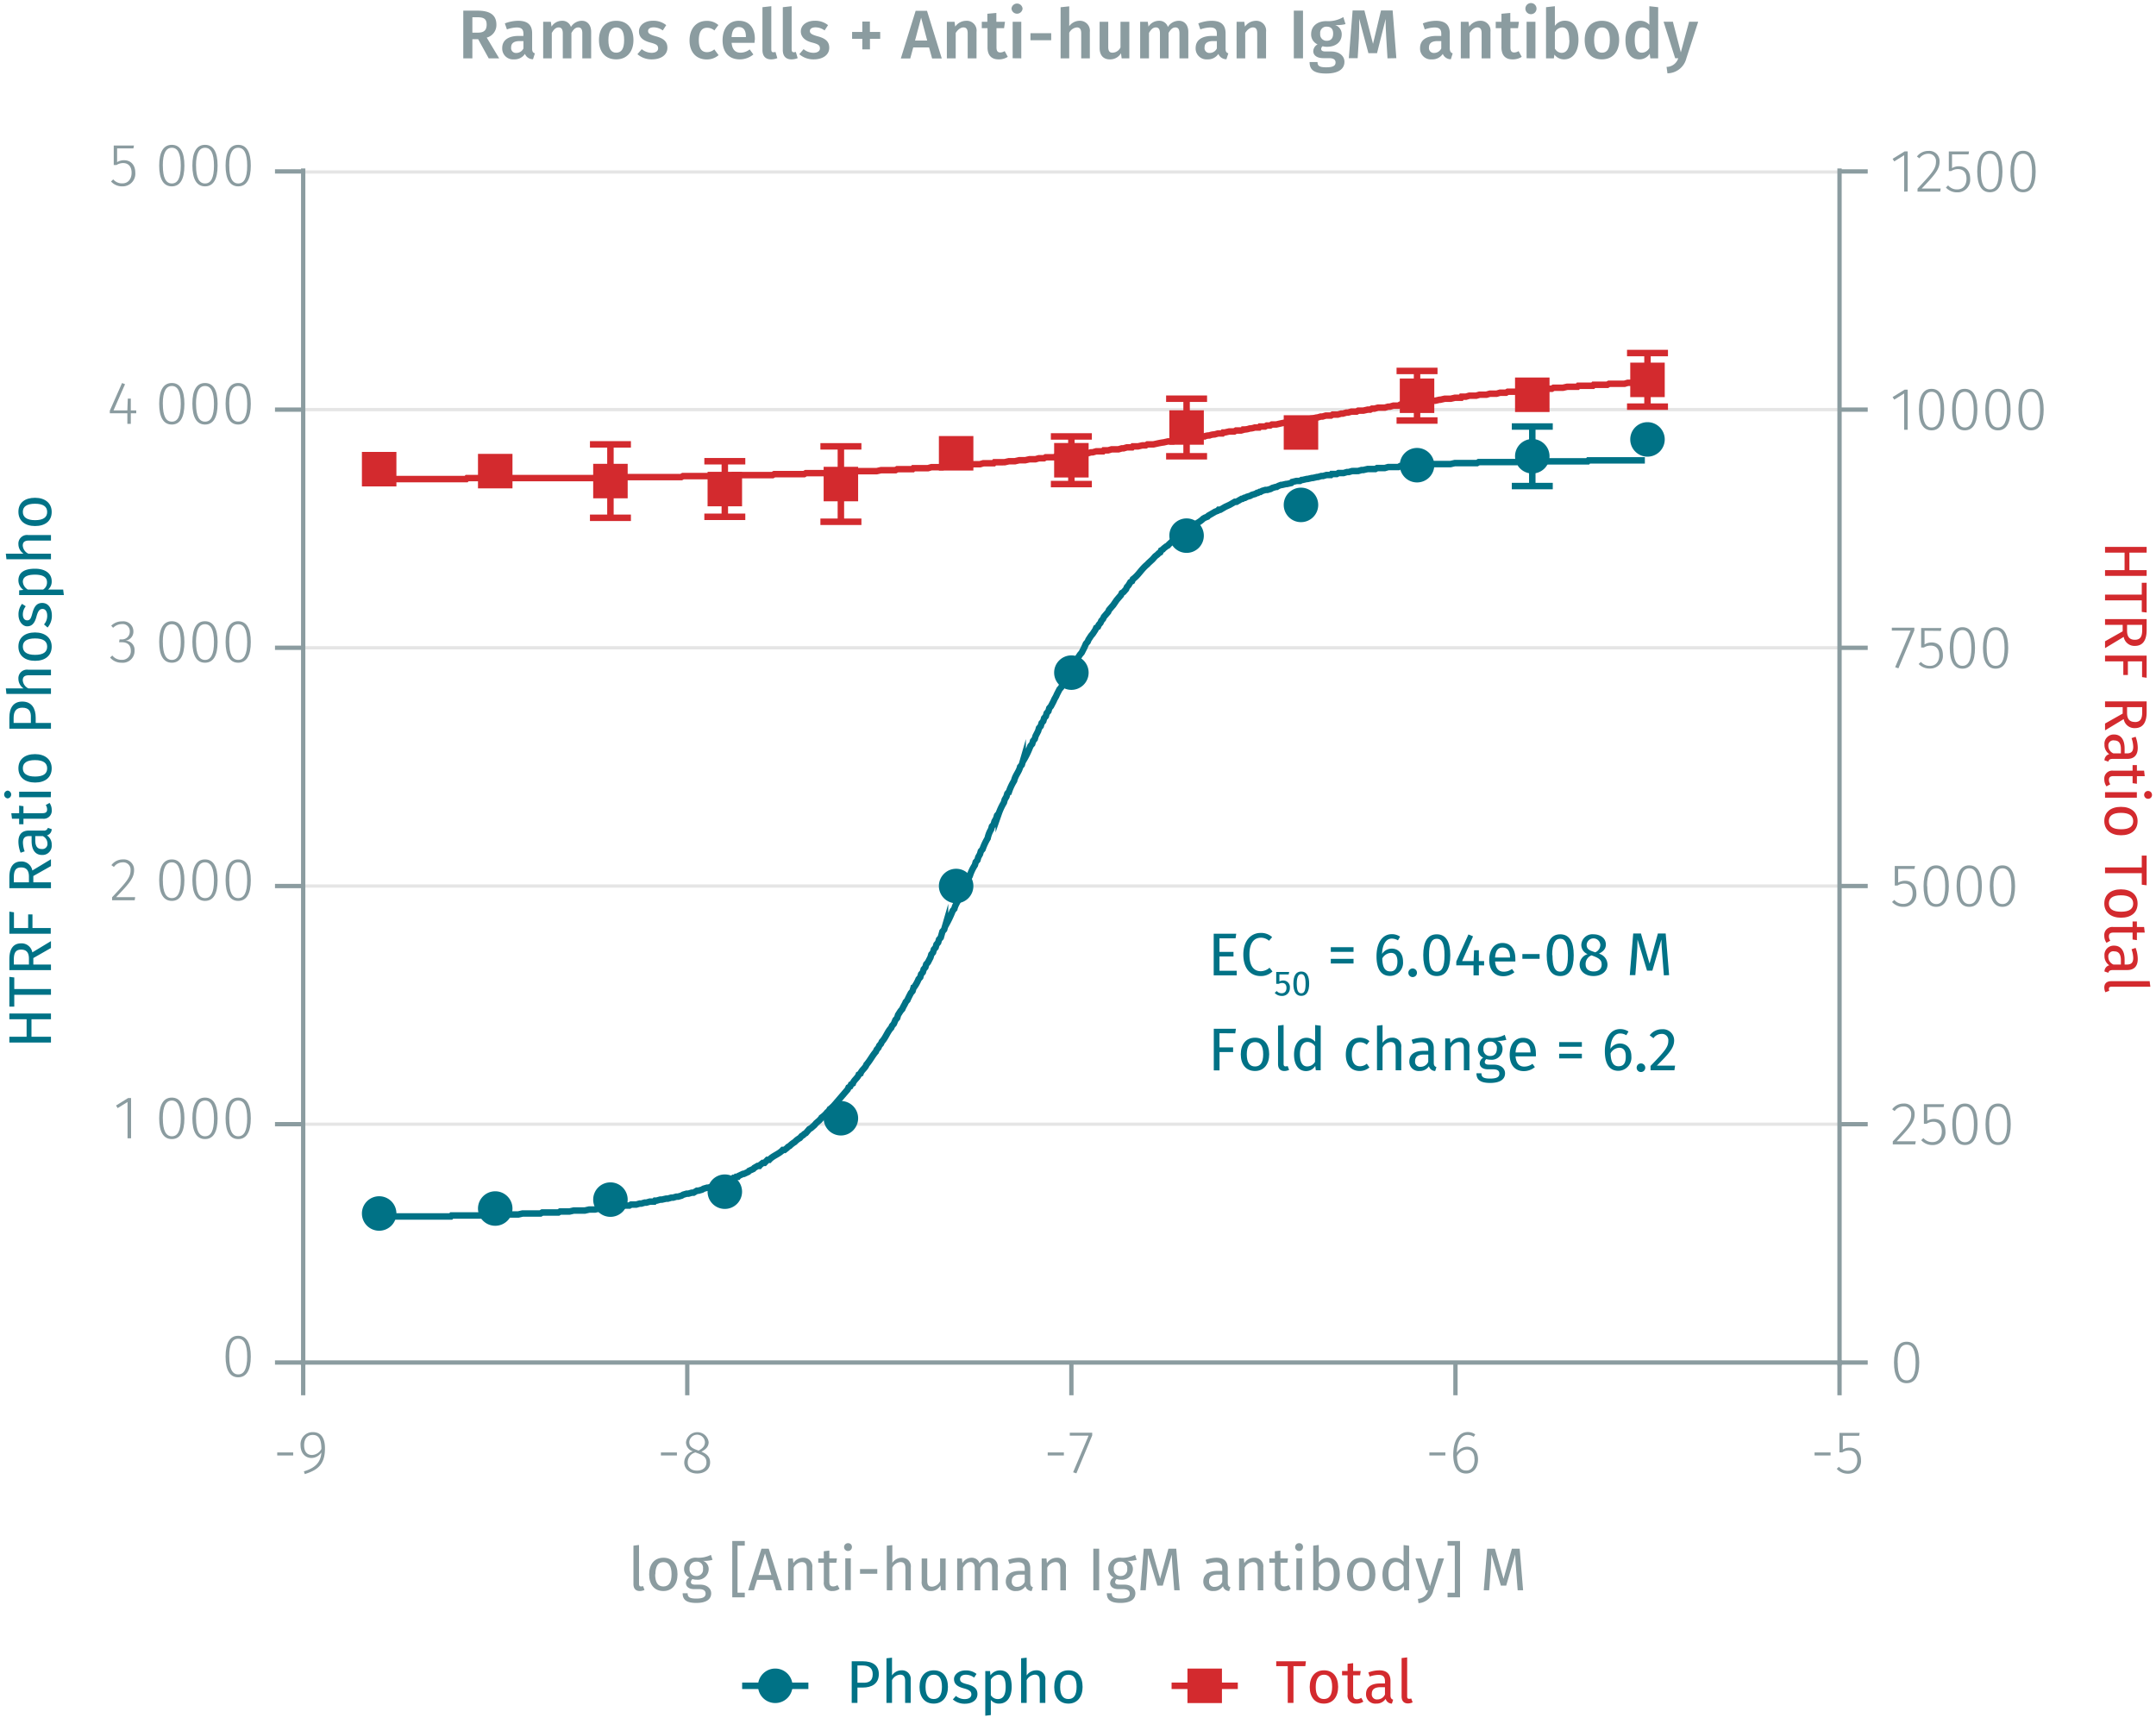 <svg id="Calque_1" data-name="Calque 1" xmlns="http://www.w3.org/2000/svg" xmlns:xlink="http://www.w3.org/1999/xlink" viewBox="0 0 500.05 399.84"><defs><symbol id="_1-deep-blue-circle" data-name="1-deep-blue-circle" viewBox="0 0 8 8"><path d="M8,4A4,4,0,0,1,4,8,4,4,0,1,1,8,4" fill="#007286" fill-rule="evenodd"/></symbol><symbol id="_9-dark-red-square" data-name="9-dark-red-square" viewBox="0 0 8 8"><polyline points="0 0 0 8 8 8 8 0 0 0" fill="#d32a2e" fill-rule="evenodd"/></symbol></defs><title>assay-validation-O-U</title><line x1="70.32" y1="260.73" x2="426.65" y2="260.73" fill="none" stroke="#e5e5e5" stroke-miterlimit="10" stroke-width="0.75"/><line x1="70.32" y1="205.49" x2="426.65" y2="205.49" fill="none" stroke="#e5e5e5" stroke-miterlimit="10" stroke-width="0.75"/><line x1="70.32" y1="150.24" x2="426.65" y2="150.24" fill="none" stroke="#e5e5e5" stroke-miterlimit="10" stroke-width="0.75"/><line x1="70.32" y1="95" x2="426.65" y2="95" fill="none" stroke="#e5e5e5" stroke-miterlimit="10" stroke-width="0.75"/><line x1="70.32" y1="39.89" x2="426.65" y2="39.89" fill="none" stroke="#e5e5e5" stroke-miterlimit="10" stroke-width="0.75"/><path d="M68,336.86v.7H64.3v-.7Z" fill="#8b9ca0"/><path d="M75.37,335.88c0,3.69-1.6,5.05-4.68,6l-.21-.63c2.42-.74,3.92-1.93,4.06-4.41a2.75,2.75,0,0,1-2.3,1.3c-1.44,0-2.53-1.12-2.53-2.94a2.8,2.8,0,0,1,2.83-3.05C74.47,332.13,75.37,333.57,75.37,335.88Zm-.83.17c0-2.2-.57-3.25-2-3.25-1.25,0-2,.86-2,2.4s.73,2.25,1.83,2.25A2.55,2.55,0,0,0,74.54,336.05Z" fill="#8b9ca0"/><path d="M157,336.86v.7h-3.71v-.7Z" fill="#8b9ca0"/><path d="M164.7,339.18c0,1.55-1.26,2.57-3,2.57s-3-1.05-3-2.56a2.73,2.73,0,0,1,2-2.59,2.2,2.2,0,0,1-1.59-2.15,2.65,2.65,0,0,1,5.25,0c0,1-.55,1.64-1.68,2.23C164,337.23,164.7,337.93,164.7,339.18Zm-.85,0c0-1.14-.6-1.6-2.07-2.15l-.48-.18a2.35,2.35,0,0,0-1.79,2.34c0,1.22.86,1.88,2.15,1.88S163.85,340.38,163.85,339.18Zm-2.26-2.91.44.16c1-.55,1.47-1.09,1.47-2a1.82,1.82,0,0,0-3.63,0C159.87,335.38,160.35,335.81,161.59,336.27Z" fill="#8b9ca0"/><path d="M246.75,336.86v.7H243v-.7Z" fill="#8b9ca0"/><path d="M249.65,341.71l-.76-.25,3.59-8.49h-4.36v-.69h5.2v.63Z" fill="#8b9ca0"/><path d="M335.23,336.86v.7h-3.71v-.7Z" fill="#8b9ca0"/><path d="M342.8,338.46c0,2.05-1.17,3.29-2.74,3.29-2.17,0-3-1.9-3-4.35,0-3.25,1.28-5.27,3.36-5.27a2.89,2.89,0,0,1,1.74.55l-.35.56a2.47,2.47,0,0,0-1.4-.44c-1.55,0-2.47,1.71-2.52,4.11a2.85,2.85,0,0,1,2.39-1.38C341.67,335.53,342.8,336.47,342.8,338.46Zm-.82,0c0-1.63-.76-2.28-1.77-2.28a2.67,2.67,0,0,0-2.28,1.54c.05,2.07.64,3.33,2.13,3.33C341.32,341.08,342,340,342,338.49Z" fill="#8b9ca0"/><path d="M424.57,336.86v.7h-3.71v-.7Z" fill="#8b9ca0"/><path d="M427.41,333v3.18a3.07,3.07,0,0,1,1.6-.44c1.6,0,2.62,1.09,2.62,2.9a2.92,2.92,0,0,1-3,3.15,3.44,3.44,0,0,1-2.63-1.12l.51-.49a2.68,2.68,0,0,0,2.12.93c1.32,0,2.14-1,2.14-2.48s-.81-2.23-1.94-2.23a2.82,2.82,0,0,0-1.56.45h-.64v-4.53h4.69l-.13.68Z" fill="#8b9ca0"/><path d="M426.65,316v7.6M337.57,316v7.6M248.49,316v7.6M159.4,316v7.6M70.32,316v7.6m-.6-7.6H427.25" fill="none" stroke="#8b9ca0" stroke-miterlimit="10"/><path d="M58.17,314.62c0,3.15-1,4.81-2.93,4.81s-2.92-1.67-2.92-4.82,1-4.81,2.92-4.81S58.17,311.46,58.17,314.62Zm-5,0c0,2.87.74,4.14,2.08,4.14s2.08-1.26,2.08-4.13-.73-4.14-2.08-4.14S53.16,311.74,53.16,314.61Z" fill="#8b9ca0"/><path d="M29.58,264v-8.42L27.29,257l-.38-.6,2.79-1.73h.7V264Z" fill="#8b9ca0"/><path d="M42.77,259.38c0,3.15-1,4.8-2.92,4.8s-2.93-1.66-2.93-4.82,1-4.8,2.93-4.8S42.77,256.21,42.77,259.38Zm-5,0c0,2.88.74,4.15,2.09,4.15s2.07-1.26,2.07-4.13-.73-4.15-2.07-4.15S37.76,256.49,37.76,259.36Z" fill="#8b9ca0"/><path d="M50.47,259.38c0,3.15-1,4.8-2.92,4.8s-2.93-1.66-2.93-4.82,1-4.8,2.93-4.8S50.47,256.21,50.47,259.38Zm-5,0c0,2.88.74,4.15,2.09,4.15s2.07-1.26,2.07-4.13-.73-4.15-2.07-4.15S45.46,256.49,45.46,259.36Z" fill="#8b9ca0"/><path d="M58.17,259.38c0,3.15-1,4.8-2.92,4.8s-2.93-1.66-2.93-4.82,1-4.8,2.93-4.8S58.17,256.21,58.17,259.38Zm-5,0c0,2.88.74,4.15,2.09,4.15s2.07-1.26,2.07-4.13-.73-4.15-2.07-4.15S53.16,256.49,53.16,259.36Z" fill="#8b9ca0"/><path d="M31.1,201.77c0,1.85-1,3-4.16,6.3h4.41l-.11.72H26v-.69c3.46-3.68,4.28-4.65,4.28-6.29A1.68,1.68,0,0,0,28.49,200a2.5,2.5,0,0,0-2.07,1.07l-.58-.42a3.27,3.27,0,0,1,2.69-1.33A2.38,2.38,0,0,1,31.1,201.77Z" fill="#8b9ca0"/><path d="M42.77,204.14c0,3.15-1,4.8-2.92,4.8s-2.93-1.67-2.93-4.82,1-4.8,2.93-4.8S42.77,201,42.77,204.14Zm-5,0c0,2.87.74,4.15,2.09,4.15s2.07-1.26,2.07-4.13S41.19,200,39.85,200,37.76,201.25,37.76,204.12Z" fill="#8b9ca0"/><path d="M50.47,204.14c0,3.15-1,4.8-2.92,4.8s-2.93-1.67-2.93-4.82,1-4.8,2.93-4.8S50.47,201,50.47,204.14Zm-5,0c0,2.87.74,4.15,2.09,4.15s2.07-1.26,2.07-4.13S48.89,200,47.55,200,45.46,201.25,45.46,204.12Z" fill="#8b9ca0"/><path d="M58.17,204.14c0,3.15-1,4.8-2.92,4.8s-2.93-1.67-2.93-4.82,1-4.8,2.93-4.8S58.17,201,58.17,204.14Zm-5,0c0,2.87.74,4.15,2.09,4.15s2.07-1.26,2.07-4.13S56.59,200,55.25,200,53.16,201.25,53.16,204.12Z" fill="#8b9ca0"/><path d="M30.94,146.4a2.11,2.11,0,0,1-1.85,2.19,2.14,2.14,0,0,1,2.12,2.32,2.73,2.73,0,0,1-3,2.79,3.43,3.43,0,0,1-2.68-1.2l.52-.47a2.67,2.67,0,0,0,2.13,1,2,2,0,0,0,2.16-2.08c0-1.42-.84-2-2.1-2h-.62l.11-.66h.45a1.79,1.79,0,0,0,1.92-1.87,1.63,1.63,0,0,0-1.79-1.68,2.91,2.91,0,0,0-2.08.87l-.43-.5a3.49,3.49,0,0,1,2.55-1A2.32,2.32,0,0,1,30.94,146.4Z" fill="#8b9ca0"/><path d="M42.77,148.9c0,3.15-1,4.8-2.92,4.8s-2.93-1.67-2.93-4.82,1-4.8,2.93-4.8S42.77,145.73,42.77,148.9Zm-5,0c0,2.87.74,4.15,2.09,4.15s2.07-1.26,2.07-4.13-.73-4.15-2.07-4.15S37.76,146,37.76,148.88Z" fill="#8b9ca0"/><path d="M50.47,148.9c0,3.15-1,4.8-2.93,4.8s-2.92-1.67-2.92-4.82,1-4.8,2.92-4.8S50.47,145.73,50.47,148.9Zm-5,0c0,2.87.74,4.15,2.08,4.15s2.08-1.26,2.08-4.13-.73-4.15-2.08-4.15S45.46,146,45.46,148.88Z" fill="#8b9ca0"/><path d="M58.17,148.9c0,3.15-1,4.8-2.93,4.8s-2.92-1.67-2.92-4.82,1-4.8,2.92-4.8S58.17,145.73,58.17,148.9Zm-5,0c0,2.87.74,4.15,2.08,4.15s2.08-1.26,2.08-4.13-.73-4.15-2.08-4.15S53.16,146,53.16,148.88Z" fill="#8b9ca0"/><path d="M30.34,95.85V98.3h-.8V95.85H25.47v-.6l2.84-6.42.69.28-2.67,6.07h3.21l.1-2.73h.7v2.73H31.6v.67Z" fill="#8b9ca0"/><path d="M42.77,93.65c0,3.15-1,4.81-2.92,4.81s-2.93-1.67-2.93-4.82,1-4.81,2.93-4.81S42.77,90.49,42.77,93.65Zm-5,0c0,2.87.74,4.14,2.09,4.14s2.07-1.26,2.07-4.13-.73-4.14-2.07-4.14S37.76,90.77,37.76,93.64Z" fill="#8b9ca0"/><path d="M50.47,93.65c0,3.15-1,4.81-2.92,4.81s-2.93-1.67-2.93-4.82,1-4.81,2.93-4.81S50.47,90.49,50.47,93.65Zm-5,0c0,2.87.74,4.14,2.09,4.14s2.07-1.26,2.07-4.13-.73-4.14-2.07-4.14S45.46,90.77,45.46,93.64Z" fill="#8b9ca0"/><path d="M58.17,93.65c0,3.15-1,4.81-2.92,4.81s-2.93-1.67-2.93-4.82,1-4.81,2.93-4.81S58.17,90.49,58.17,93.65Zm-5,0c0,2.87.74,4.14,2.09,4.14s2.07-1.26,2.07-4.13-.73-4.14-2.07-4.14S53.16,90.77,53.16,93.64Z" fill="#8b9ca0"/><path d="M27.16,34.42V37.6a3.17,3.17,0,0,1,1.6-.44c1.59,0,2.62,1.1,2.62,2.9a2.93,2.93,0,0,1-3,3.16,3.41,3.41,0,0,1-2.63-1.13l.51-.49a2.68,2.68,0,0,0,2.12.93c1.32,0,2.14-1,2.14-2.48s-.81-2.23-1.94-2.23a2.9,2.9,0,0,0-1.56.45h-.64V33.75h4.69l-.13.67Z" fill="#8b9ca0"/><path d="M42.77,38.41c0,3.15-1,4.81-2.92,4.81s-2.93-1.67-2.93-4.82,1-4.81,2.93-4.81S42.77,35.25,42.77,38.41Zm-5,0c0,2.87.74,4.14,2.09,4.14s2.07-1.26,2.07-4.13-.73-4.15-2.07-4.15S37.76,35.53,37.76,38.4Z" fill="#8b9ca0"/><path d="M50.47,38.41c0,3.15-1,4.81-2.92,4.81s-2.93-1.67-2.93-4.82,1-4.81,2.93-4.81S50.47,35.25,50.47,38.41Zm-5,0c0,2.87.74,4.14,2.09,4.14s2.07-1.26,2.07-4.13-.73-4.15-2.07-4.15S45.46,35.53,45.46,38.4Z" fill="#8b9ca0"/><path d="M58.17,38.41c0,3.15-1,4.81-2.92,4.81s-2.93-1.67-2.93-4.82,1-4.81,2.93-4.81S58.17,35.25,58.17,38.41Zm-5,0c0,2.87.74,4.14,2.09,4.14s2.07-1.26,2.07-4.13-.73-4.15-2.07-4.15S53.16,35.53,53.16,38.4Z" fill="#8b9ca0"/><path d="M70.32,39.76H63.78M70.32,95H63.78m6.54,55.24H63.78m6.54,55.25H63.78m6.54,55.24H63.78M70.32,316H63.78m6.54.69V39.07" fill="none" stroke="#8b9ca0" stroke-miterlimit="10"/><path d="M445.14,316c0,3.15-1,4.8-2.93,4.8s-2.93-1.66-2.93-4.81,1-4.81,2.93-4.81S445.14,312.83,445.14,316Zm-5,0c0,2.87.75,4.14,2.09,4.14s2.07-1.26,2.07-4.13-.72-4.15-2.07-4.15S440.12,313.11,440.12,316Z" fill="#8b9ca0"/><path d="M444.07,258.39c0,1.85-1,3-4.16,6.3h4.42l-.12.72H439v-.69c3.46-3.68,4.27-4.65,4.27-6.29a1.68,1.68,0,0,0-1.76-1.81,2.52,2.52,0,0,0-2.08,1.07l-.57-.42a3.26,3.26,0,0,1,2.69-1.33A2.37,2.37,0,0,1,444.07,258.39Z" fill="#8b9ca0"/><path d="M447,256.76v3.18a3.19,3.19,0,0,1,1.6-.43c1.6,0,2.62,1.09,2.62,2.9a2.92,2.92,0,0,1-3,3.15,3.45,3.45,0,0,1-2.63-1.12l.52-.49a2.65,2.65,0,0,0,2.11.93c1.32,0,2.15-1,2.15-2.48s-.82-2.23-1.95-2.23a2.76,2.76,0,0,0-1.55.45h-.65v-4.53h4.69l-.12.67Z" fill="#8b9ca0"/><path d="M458.66,260.76c0,3.15-1,4.8-2.93,4.8s-2.92-1.67-2.92-4.82,1-4.8,2.92-4.8S458.66,257.59,458.66,260.76Zm-5,0c0,2.87.74,4.15,2.08,4.15s2.08-1.26,2.08-4.13-.73-4.15-2.08-4.15S453.65,257.87,453.65,260.74Z" fill="#8b9ca0"/><path d="M466.36,260.76c0,3.15-1,4.8-2.93,4.8s-2.92-1.67-2.92-4.82,1-4.8,2.92-4.8S466.36,257.59,466.36,260.76Zm-5,0c0,2.87.74,4.15,2.08,4.15s2.08-1.26,2.08-4.13-.73-4.15-2.08-4.15S461.35,257.87,461.35,260.74Z" fill="#8b9ca0"/><path d="M440.25,201.52v3.18a3.16,3.16,0,0,1,1.6-.43c1.59,0,2.62,1.09,2.62,2.9a2.92,2.92,0,0,1-3,3.15,3.48,3.48,0,0,1-2.64-1.12l.52-.49a2.67,2.67,0,0,0,2.12.92c1.31,0,2.14-.95,2.14-2.48s-.81-2.22-1.95-2.22a2.78,2.78,0,0,0-1.55.45h-.65v-4.53h4.7l-.13.67Z" fill="#8b9ca0"/><path d="M452,205.52c0,3.15-1,4.8-2.93,4.8s-2.93-1.67-2.93-4.82,1-4.8,2.93-4.8S452,202.35,452,205.52Zm-5,0c0,2.87.74,4.15,2.09,4.15s2.07-1.26,2.07-4.13-.73-4.15-2.07-4.15S446.94,202.63,446.94,205.5Z" fill="#8b9ca0"/><path d="M459.66,205.52c0,3.15-1,4.8-2.93,4.8s-2.93-1.67-2.93-4.82,1-4.8,2.93-4.8S459.66,202.35,459.66,205.52Zm-5,0c0,2.87.74,4.15,2.09,4.15s2.07-1.26,2.07-4.13-.73-4.15-2.07-4.15S454.64,202.63,454.64,205.5Z" fill="#8b9ca0"/><path d="M467.36,205.52c0,3.15-1,4.8-2.93,4.8s-2.93-1.67-2.93-4.82,1-4.8,2.93-4.8S467.36,202.35,467.36,205.52Zm-5,0c0,2.87.74,4.15,2.09,4.15s2.07-1.26,2.07-4.13-.73-4.15-2.07-4.15S462.34,202.63,462.34,205.5Z" fill="#8b9ca0"/><path d="M440.31,155l-.76-.25,3.58-8.49h-4.35v-.69H444v.63Z" fill="#8b9ca0"/><path d="M446.37,146.28v3.18A3.15,3.15,0,0,1,448,149c1.6,0,2.62,1.09,2.62,2.9a2.92,2.92,0,0,1-3,3.15A3.46,3.46,0,0,1,445,154l.52-.49a2.71,2.71,0,0,0,2.12.92c1.31,0,2.14-.95,2.14-2.48s-.81-2.22-2-2.22a2.86,2.86,0,0,0-1.55.44h-.65v-4.52h4.7l-.13.67Z" fill="#8b9ca0"/><path d="M458.07,150.27c0,3.16-1,4.81-2.92,4.81s-2.93-1.67-2.93-4.82,1-4.8,2.93-4.8S458.07,147.11,458.07,150.27Zm-5,0c0,2.87.74,4.15,2.09,4.15s2.07-1.26,2.07-4.14-.73-4.14-2.07-4.14S453.06,147.39,453.06,150.26Z" fill="#8b9ca0"/><path d="M465.77,150.27c0,3.16-1,4.81-2.92,4.81s-2.93-1.67-2.93-4.82,1-4.8,2.93-4.8S465.77,147.11,465.77,150.27Zm-5,0c0,2.87.74,4.15,2.09,4.15s2.07-1.26,2.07-4.14-.73-4.14-2.07-4.14S460.76,147.39,460.76,150.26Z" fill="#8b9ca0"/><path d="M441.64,99.68V91.26l-2.3,1.43-.38-.6,2.79-1.72h.7v9.31Z" fill="#8b9ca0"/><path d="M450.92,95c0,3.15-1,4.81-2.93,4.81s-2.92-1.67-2.92-4.82,1-4.81,2.92-4.81S450.92,91.87,450.92,95Zm-5,0c0,2.87.74,4.14,2.08,4.14s2.08-1.26,2.08-4.13-.73-4.14-2.08-4.14S445.91,92.15,445.91,95Z" fill="#8b9ca0"/><path d="M458.62,95c0,3.15-1,4.81-2.93,4.81s-2.93-1.67-2.93-4.82,1-4.81,2.93-4.81S458.62,91.87,458.62,95Zm-5,0c0,2.87.75,4.14,2.09,4.14s2.07-1.26,2.07-4.13-.72-4.14-2.07-4.14S453.6,92.15,453.6,95Z" fill="#8b9ca0"/><path d="M466.32,95c0,3.15-1,4.81-2.93,4.81s-2.93-1.67-2.93-4.82,1-4.81,2.93-4.81S466.32,91.87,466.32,95Zm-5,0c0,2.87.75,4.14,2.09,4.14s2.07-1.26,2.07-4.13-.72-4.14-2.07-4.14S461.3,92.15,461.3,95Z" fill="#8b9ca0"/><path d="M474,95c0,3.15-1,4.81-2.93,4.81s-2.93-1.67-2.93-4.82,1-4.81,2.93-4.81S474,91.87,474,95Zm-5,0c0,2.87.75,4.14,2.09,4.14s2.07-1.26,2.07-4.13-.72-4.14-2.07-4.14S469,92.15,469,95Z" fill="#8b9ca0"/><path d="M441.64,44.44V36l-2.3,1.43-.38-.6,2.79-1.72h.7v9.31Z" fill="#8b9ca0"/><path d="M449.86,37.42c0,1.85-1,3-4.16,6.31h4.41l-.11.71h-5.26v-.69c3.46-3.68,4.28-4.65,4.28-6.28a1.68,1.68,0,0,0-1.77-1.81,2.51,2.51,0,0,0-2.07,1.06l-.58-.42A3.3,3.3,0,0,1,447.29,35,2.38,2.38,0,0,1,449.86,37.42Z" fill="#8b9ca0"/><path d="M452.74,35.8V39a3.13,3.13,0,0,1,1.59-.44c1.6,0,2.62,1.1,2.62,2.9a2.91,2.91,0,0,1-3,3.15,3.45,3.45,0,0,1-2.63-1.12l.52-.49a2.65,2.65,0,0,0,2.11.93c1.32,0,2.15-.95,2.15-2.48s-.81-2.23-2-2.23a2.87,2.87,0,0,0-1.55.45H452V35.13h4.69l-.12.67Z" fill="#8b9ca0"/><path d="M464.44,39.79c0,3.15-1,4.8-2.92,4.8s-2.93-1.66-2.93-4.81,1-4.81,2.93-4.81S464.44,36.62,464.44,39.79Zm-5,0c0,2.87.74,4.14,2.09,4.14s2.07-1.26,2.07-4.13-.73-4.15-2.07-4.15S459.43,36.9,459.43,39.78Z" fill="#8b9ca0"/><path d="M472.14,39.79c0,3.15-1,4.8-2.92,4.8s-2.93-1.66-2.93-4.81,1-4.81,2.93-4.81S472.14,36.62,472.14,39.79Zm-5,0c0,2.87.74,4.14,2.09,4.14s2.07-1.26,2.07-4.13-.73-4.15-2.07-4.15S467.13,36.9,467.13,39.78Z" fill="#8b9ca0"/><path d="M426.65,39.76h6.54M426.65,95h6.54m-6.54,55.24h6.54m-6.54,55.25h6.54m-6.54,55.24h6.54M426.65,316h6.54m-6.54.69V39.07" fill="none" stroke="#8b9ca0" stroke-miterlimit="10"/><path d="M87.94,111.11h20.19l.2-.23H140.4l1-.23H158l.4-.23h11.48l.2-.23h9.11l.39-.23h6.93l.4-.23h5.94l.79-.23h4.75l.2-.23h4.75l1-.23h3.36l.4-.23h3.56l.2-.23h3.37l.79-.23h2.57l.4-.23h2.37l.8-.23h2.77l.79-.23h1.58l.79-.23h2.38l.2-.23H233l1-.23h1.39l1-.23h1.39l1-.23h1.38l.79-.23h1.19l.4-.23h2l.39-.23h1.19l.79-.23h1.59l.79-.23h1.19l.39-.23h1.39l.79-.23h.39l.8-.23h1.58l.2-.23h1l.79-.23h1.58l.8-.23h.39l.79-.23h1.19l.2-.23h1.19l1-.23h.79l.39-.23h1.39c.68-.15,1.69-.39,2.38-.46l1-.23H272l.2-.23h1.19l.79-.23h.59l.4-.23h.59l.8-.23h1.18l.4-.23h1.19a3.19,3.19,0,0,1,1.19-.23,3.1,3.1,0,0,1,1.18-.23l.8-.23h1l.19-.23h.4l1-.23h1.19l.39-.23h1.19l.79-.23a3.6,3.6,0,0,0,1.19-.23,3.65,3.65,0,0,0,1.19-.23h1l.2-.23h1.18l.4-.23h.79l.4-.24h1l1-.23a21.5,21.5,0,0,1,3.16-.46l.4-.23h1.19l.2-.23h1.18l1-.23h.2l1-.23h.2l.79-.23h.4l.79-.23h1.19l.39-.23h1.19l.79-.23h.4l.79-.23h.4l.79-.23h1.19l.39-.23h1.19l1-.23h.59l.4-.23h.59l.8-.23h1.58l.79-.23h.4l.79-.23h1.19l.39-.23h1.19l.79-.23h1l.2-.23h1.39l1-.23h.19l1-.23h1.39l1-.23h.2l1-.23h1.38l1-.23h1.39L339,92h1l.79-.23h1.58l.79-.23h1.59l.79-.23h1.58l.79-.23h1.39l.4-.23H352l.2-.23h2.18l.79-.23h1.58l.79-.23h2.38l.4-.23h2.17l1-.23h2.38l.2-.23h3.36l.2-.23h3.17l.39-.23h3.57l.79-.23h3.56l.4-.23" fill="none" stroke="#d32a2e" stroke-miterlimit="10" stroke-width="1.5"/><path d="M87.94,282.13h16.62l.2-.23h9.5l.8-.23h5.14l1-.23h4.16l.4-.23h3.76l.39-.23h2.18l1-.23h2.57l1-.23H138l1-.23h1.39l1-.23h1l.39-.23H144l.79-.23h1.19l.39-.23h1.19l.79-.23h.4l.79-.23h.4l.79-.23h1l.2-.23h.39l.8-.23h.39l1-.23h.4l.79-.23h.4l.79-.23h.39l.79-.23.4-.23.79-.23h.4l.79-.23h.4l.79-.46H162l.8-.23.39-.23.79-.23h.2l1-.23.2-.23,1-.23.2-.23h.39l.2-.23h.4l.2-.23,1-.23.19-.23,1-.23.2-.23h.4l.19-.23h.4l.2-.23,1-.46h.2l1-.46.19-.23,1-.46.2-.23.79-.46h.4l.2-.24.59-.46h.4L178,269h.4c.82-.94,2.29-1.34,3.16-2.3h.4l.59-.46.2-.23.4-.23a6.19,6.19,0,0,1,1.18-.92,4.63,4.63,0,0,1,1.19-.92l.4-.46.39-.23.2-.23.4-.23c.22-.27.6-.69.79-.92l.4-.23.79-.69.39-.46.8-.69.59-.69a5.92,5.92,0,0,0,1.19-1.15l.39-.23.2-.46.4-.23,3.76-4.38.2-.46.39-.23.2-.46.4-.23c.24-.8,1.14-1.27,1.38-2.07l.4-.23c.21-.76,1.16-1.31,1.38-2.07.8-.89,1.4-2.13,2.18-3l.2-.47.4-.46.19-.46.4-.46.2-.46c.89-.91,1.29-2.32,2.17-3.22l.2-.46.4-.46.39-.92.4-.46.2-.69.59-.92.4-.46c.2-.55.59-1.07.79-1.61l.4-.46c.09-.29.64-1.33.79-1.62l.39-.46.2-.69a8.54,8.54,0,0,0,1.19-2.07l.4-.46.19-.69.4-.46.2-.69.39-.46.2-.69.4-.46.59-1.15.2-.69.39-.46.2-.69.4-.46.2-.69.39-.46.2-.69.4-.46.39-1.39.4-.46.2-.69a25.77,25.77,0,0,0,1.78-3.68l.39-.46c.24-1.12,1.15-2.1,1.39-3.22l.4-.46.19-.69.4-.69.2-.69.39-.46.2-.7.4-.69a10.25,10.25,0,0,1,1.19-2.53l.19-.69.4-.46.2-.69.39-.69.2-.69.4-.46a13.82,13.82,0,0,1,1.18-2.53,6.45,6.45,0,0,1,.8-2.07l.19-.69.4-.46.2-.7.39-.69.2-.69.4-.46a13.52,13.52,0,0,1,1.19-2.53l.19-.69.4-.69.2-.69.39-.46a12.16,12.16,0,0,1,1.19-2.53c.29-1.31,1.13-2.05,1.39-3.22l.39-.47.2-.69A21.1,21.1,0,0,0,239,173l.4-.46.2-.69.39-.46.2-.69.59-1.15.2-.69.4-.46.2-.69.39-.46.2-.69.4-.46.19-.69.4-.46.2-.7.39-.46.6-1.15.2-.46.39-.69.2-.46.59-1.15.4-.46.2-.46.39-.69.2-.46.4-.46.2-.46.59-1.15.4-.46.19-.46.4-.69.2-.46.39-.46.2-.46.6-.92.39-.46.59-1.16c.09-.2.31-.7.4-.92l.4-.46.19-.46.6-.92.39-.46.6-.92.2-.46.39-.23.2-.46.4-.46.19-.46.4-.46.2-.46.59-.69.4-.46.2-.46.59-.69.4-.46.79-1.15.39-.46.6-.7.2-.46.39-.23.6-.69.19-.46.4-.46.4-.69.39-.23.2-.46c1.36-1,1.89-2.25,3.36-3.45l.2-.23,1-.92.2-.23.4-.46.59-.46.2-.23.39-.23.2-.46.4-.23.2-.23.59-.46.4-.23.19-.23,1-.92.2-.23,1-.7.2-.23.2-.23.39-.23c.47-.59,1.51-.78,2-1.38,1-.82,2.05-1.12,3-2.07l.4-.23.59-.23.2-.23.4-.23.79-.46.39-.23.6-.23.2-.23h.39l.79-.46.4-.23,1-.46.4-.23.79-.46h.39l.79-.46.4-.23h.2l.39-.23h.2l.4-.23.79-.23.4-.23.79-.23.39-.23h.2l.4-.23h.2l.39-.23.79-.23h.4l.79-.23.4-.23.79-.23h.2l.39-.23.6-.23h.2l1-.23h.2l1-.23.2-.23,1-.24h.79l.4-.23h.2l1-.23h.19l1-.23h.2l1-.23h.2l.79-.23h.4l.79-.23h1l.2-.23h1.18l.4-.23h1.19l.79-.23h.4l.79-.23H315l.79-.23h.4l1-.23H319l.4-.23h1.78l.79-.23h2.38l.39-.23h2.38l.79-.23h3.56l.2-.23h4.75l1-.23h5.15l.4-.23h8.71L352,107h16.23l.2-.23h13.07" fill="none" stroke="#007286" stroke-miterlimit="10" stroke-width="1.5"/><line x1="141.58" y1="103.06" x2="141.58" y2="111.57" fill="none" stroke="#d32a2e" stroke-miterlimit="10" stroke-width="1.5"/><line x1="141.58" y1="111.57" x2="141.58" y2="120.09" fill="none" stroke="#d32a2e" stroke-miterlimit="10" stroke-width="1.5"/><line x1="136.83" y1="103.06" x2="146.33" y2="103.06" fill="none" stroke="#d32a2e" stroke-miterlimit="10" stroke-width="1.5"/><line x1="136.83" y1="120.09" x2="146.33" y2="120.09" fill="none" stroke="#d32a2e" stroke-miterlimit="10" stroke-width="1.5"/><line x1="168.11" y1="106.97" x2="168.11" y2="113.42" fill="none" stroke="#d32a2e" stroke-miterlimit="10" stroke-width="1.5"/><line x1="168.11" y1="113.42" x2="168.11" y2="119.86" fill="none" stroke="#d32a2e" stroke-miterlimit="10" stroke-width="1.5"/><line x1="163.36" y1="106.97" x2="172.86" y2="106.97" fill="none" stroke="#d32a2e" stroke-miterlimit="10" stroke-width="1.5"/><line x1="163.36" y1="119.86" x2="172.86" y2="119.86" fill="none" stroke="#d32a2e" stroke-miterlimit="10" stroke-width="1.5"/><line x1="195.03" y1="103.52" x2="195.03" y2="112.27" fill="none" stroke="#d32a2e" stroke-miterlimit="10" stroke-width="1.5"/><line x1="195.03" y1="112.27" x2="195.03" y2="121.01" fill="none" stroke="#d32a2e" stroke-miterlimit="10" stroke-width="1.5"/><line x1="190.28" y1="103.52" x2="199.79" y2="103.52" fill="none" stroke="#d32a2e" stroke-miterlimit="10" stroke-width="1.5"/><line x1="190.28" y1="121.01" x2="199.79" y2="121.01" fill="none" stroke="#d32a2e" stroke-miterlimit="10" stroke-width="1.5"/><line x1="248.49" y1="101.22" x2="248.49" y2="106.74" fill="none" stroke="#d32a2e" stroke-miterlimit="10" stroke-width="1.5"/><line x1="248.49" y1="106.74" x2="248.49" y2="112.27" fill="none" stroke="#d32a2e" stroke-miterlimit="10" stroke-width="1.5"/><line x1="243.73" y1="101.22" x2="253.24" y2="101.22" fill="none" stroke="#d32a2e" stroke-miterlimit="10" stroke-width="1.5"/><line x1="243.73" y1="112.27" x2="253.24" y2="112.27" fill="none" stroke="#d32a2e" stroke-miterlimit="10" stroke-width="1.5"/><line x1="275.21" y1="92.47" x2="275.21" y2="99.15" fill="none" stroke="#d32a2e" stroke-miterlimit="10" stroke-width="1.5"/><line x1="275.21" y1="99.15" x2="275.21" y2="105.82" fill="none" stroke="#d32a2e" stroke-miterlimit="10" stroke-width="1.5"/><line x1="270.46" y1="92.47" x2="279.96" y2="92.47" fill="none" stroke="#d32a2e" stroke-miterlimit="10" stroke-width="1.5"/><line x1="270.46" y1="105.82" x2="279.96" y2="105.82" fill="none" stroke="#d32a2e" stroke-miterlimit="10" stroke-width="1.5"/><line x1="328.66" y1="86.03" x2="328.66" y2="91.78" fill="none" stroke="#d32a2e" stroke-miterlimit="10" stroke-width="1.5"/><line x1="328.66" y1="91.78" x2="328.66" y2="97.53" fill="none" stroke="#d32a2e" stroke-miterlimit="10" stroke-width="1.5"/><line x1="323.91" y1="86.03" x2="333.41" y2="86.03" fill="none" stroke="#d32a2e" stroke-miterlimit="10" stroke-width="1.5"/><line x1="323.91" y1="97.53" x2="333.41" y2="97.53" fill="none" stroke="#d32a2e" stroke-miterlimit="10" stroke-width="1.5"/><line x1="382.11" y1="81.88" x2="382.11" y2="88.1" fill="none" stroke="#d32a2e" stroke-miterlimit="10" stroke-width="1.5"/><line x1="382.11" y1="88.1" x2="382.11" y2="94.31" fill="none" stroke="#d32a2e" stroke-miterlimit="10" stroke-width="1.5"/><line x1="377.36" y1="81.88" x2="386.86" y2="81.88" fill="none" stroke="#d32a2e" stroke-miterlimit="10" stroke-width="1.5"/><line x1="377.36" y1="94.31" x2="386.86" y2="94.31" fill="none" stroke="#d32a2e" stroke-miterlimit="10" stroke-width="1.5"/><line x1="355.39" y1="98.92" x2="355.39" y2="105.82" fill="none" stroke="#007286" stroke-miterlimit="10" stroke-width="1.5"/><line x1="355.39" y1="105.82" x2="355.39" y2="112.73" fill="none" stroke="#007286" stroke-miterlimit="10" stroke-width="1.5"/><line x1="350.64" y1="98.92" x2="360.14" y2="98.92" fill="none" stroke="#007286" stroke-miterlimit="10" stroke-width="1.5"/><line x1="350.64" y1="112.73" x2="360.14" y2="112.73" fill="none" stroke="#007286" stroke-miterlimit="10" stroke-width="1.5"/><path d="M109.56,9.09v4.44h-2.11V2.47h3.29c2.9,0,4.39,1,4.39,3.25a3,3,0,0,1-2.24,3l2.89,4.82h-2.43L110.9,9.09Zm1.31-1.52c1.31,0,2-.52,2-1.85S112.23,4,110.69,4h-1.13V7.57Z" fill="#8b9ca0"/><path d="M124.06,12.38l-.44,1.36a2,2,0,0,1-1.87-1.24,2.88,2.88,0,0,1-2.53,1.27,2.52,2.52,0,0,1-2.74-2.61c0-1.84,1.4-2.83,3.86-2.83h1.06V7.85c0-1.11-.5-1.48-1.59-1.48a7.55,7.55,0,0,0-2.24.45l-.48-1.39a8.74,8.74,0,0,1,3.08-.61c2.25,0,3.25,1,3.25,2.91v3.56C123.42,12,123.64,12.22,124.06,12.38Zm-2.66-1.14V9.53h-.85c-1.33,0-2,.48-2,1.47a1.12,1.12,0,0,0,1.2,1.28A1.82,1.82,0,0,0,121.4,11.24Z" fill="#8b9ca0"/><path d="M137.11,7.4v6.13h-2.05V7.72c0-1.06-.41-1.36-.92-1.36-.71,0-1.14.49-1.61,1.28v5.89h-2V7.72c0-1.06-.44-1.36-.93-1.36-.72,0-1.15.49-1.62,1.28v5.89h-2V5.06h1.78l.16,1.11a2.88,2.88,0,0,1,2.45-1.35,2.07,2.07,0,0,1,2.05,1.43,3,3,0,0,1,2.54-1.43C136.22,4.82,137.11,5.8,137.11,7.4Z" fill="#8b9ca0"/><path d="M146.92,9.29c0,2.67-1.49,4.48-4,4.48s-4-1.7-4-4.48,1.49-4.47,4-4.47S146.92,6.52,146.92,9.29Zm-5.81,0c0,2,.62,2.93,1.82,2.93s1.83-.92,1.83-2.93-.63-2.92-1.81-2.92S141.11,7.29,141.11,9.29Z" fill="#8b9ca0"/><path d="M154.52,5.83l-.8,1.23a3.66,3.66,0,0,0-2.08-.72c-.87,0-1.33.34-1.33.85s.33.82,1.78,1.22c1.72.46,2.7,1.16,2.7,2.67,0,1.76-1.63,2.69-3.57,2.69a5,5,0,0,1-3.38-1.2l1-1.17a3.71,3.71,0,0,0,2.28.85c.93,0,1.52-.4,1.52-1,0-.74-.34-1-1.92-1.41-1.75-.48-2.52-1.32-2.52-2.56,0-1.41,1.3-2.47,3.27-2.47A4.72,4.72,0,0,1,154.52,5.83Z" fill="#8b9ca0"/><path d="M166.62,5.81l-.93,1.25a2.59,2.59,0,0,0-1.7-.62c-1.19,0-1.91.86-1.91,2.89s.76,2.77,1.91,2.77a2.6,2.6,0,0,0,1.68-.65l1,1.34a4.16,4.16,0,0,1-2.74,1c-2.45,0-4-1.7-4-4.4s1.52-4.55,4-4.55A4,4,0,0,1,166.62,5.81Z" fill="#8b9ca0"/><path d="M175,9.93h-5.31c.14,1.73,1,2.29,2.08,2.29a3.55,3.55,0,0,0,2.11-.76l.85,1.17a4.91,4.91,0,0,1-3.14,1.14c-2.63,0-4-1.75-4-4.42s1.36-4.53,3.76-4.53,3.73,1.6,3.73,4.27C175.05,9.37,175,9.7,175,9.93ZM173,8.5c0-1.39-.49-2.22-1.64-2.22-1,0-1.57.64-1.68,2.32H173Z" fill="#8b9ca0"/><path d="M179.38,12.12a1.51,1.51,0,0,0,.48-.08l.43,1.44a3.67,3.67,0,0,1-1.45.29c-1.27,0-2-.75-2-2.16V1.67l2.05-.23v10C178.9,11.93,179,12.12,179.38,12.12Z" fill="#8b9ca0"/><path d="M184.1,12.12a1.51,1.51,0,0,0,.48-.08l.43,1.44a3.67,3.67,0,0,1-1.45.29c-1.27,0-2-.75-2-2.16V1.67l2.05-.23v10C183.62,11.93,183.77,12.12,184.1,12.12Z" fill="#8b9ca0"/><path d="M192.05,5.83l-.8,1.23a3.61,3.61,0,0,0-2.08-.72c-.86,0-1.33.34-1.33.85s.34.82,1.78,1.22c1.73.46,2.71,1.16,2.71,2.67,0,1.76-1.64,2.69-3.57,2.69a5,5,0,0,1-3.38-1.2l1-1.17a3.66,3.66,0,0,0,2.27.85c.93,0,1.52-.4,1.52-1,0-.74-.33-1-1.92-1.41s-2.51-1.32-2.51-2.56c0-1.41,1.3-2.47,3.26-2.47A4.72,4.72,0,0,1,192.05,5.83Z" fill="#8b9ca0"/><path d="M204.15,7.41V9h-2.38v2.45H200V9h-2.37V7.41H200V5h1.76V7.41Z" fill="#8b9ca0"/><path d="M211.81,11l-.69,2.56h-2.19l3.44-11.06H215l3.43,11.06h-2.24L215.48,11Zm1.83-6.89-1.41,5.29h2.82Z" fill="#8b9ca0"/><path d="M226.49,7.4v6.13h-2.05V7.72c0-1.06-.4-1.36-1-1.36s-1.28.49-1.78,1.28v5.89h-2.05V5.06h1.78l.16,1.11a3.15,3.15,0,0,1,2.58-1.35A2.28,2.28,0,0,1,226.49,7.4Z" fill="#8b9ca0"/><path d="M231.59,13.77c-1.67,0-2.55-1-2.55-2.77V6.53h-1.33V5.06H229V3.19L231.09,3V5.06h2l-.21,1.47h-1.76V11c0,.83.28,1.17.9,1.17a2,2,0,0,0,1-.32l.72,1.33A3.73,3.73,0,0,1,231.59,13.77Z" fill="#8b9ca0"/><path d="M237.17,2a1.29,1.29,0,0,1-2.57,0,1.29,1.29,0,0,1,2.57,0Zm-2.3,11.51V5.06h2v8.47Z" fill="#8b9ca0"/><path d="M243.81,7.7V9.33H239V7.7Z" fill="#8b9ca0"/><path d="M252.77,7.4v6.13h-2V7.72c0-1.06-.42-1.36-1-1.36a2.2,2.2,0,0,0-1.78,1.26v5.91h-2V1.68l2-.21v4.6a3,3,0,0,1,2.46-1.25A2.3,2.3,0,0,1,252.77,7.4Z" fill="#8b9ca0"/><path d="M260.15,13.53,260,12.34a2.88,2.88,0,0,1-2.6,1.43c-1.53,0-2.36-1-2.36-2.63V5.06h2v5.83c0,1,.34,1.33,1,1.33A2.11,2.11,0,0,0,259.88,11V5.06h2.05v8.47Z" fill="#8b9ca0"/><path d="M275.61,7.4v6.13h-2.05V7.72c0-1.06-.42-1.36-.93-1.36-.7,0-1.14.49-1.6,1.28v5.89h-2V7.72c0-1.06-.43-1.36-.93-1.36-.72,0-1.15.49-1.61,1.28v5.89h-2.05V5.06h1.77l.16,1.11a2.88,2.88,0,0,1,2.45-1.35,2.06,2.06,0,0,1,2.05,1.43,3,3,0,0,1,2.55-1.43C274.71,4.82,275.61,5.8,275.61,7.4Z" fill="#8b9ca0"/><path d="M284.89,12.38l-.44,1.36a2,2,0,0,1-1.87-1.24,2.88,2.88,0,0,1-2.53,1.27,2.52,2.52,0,0,1-2.74-2.61c0-1.84,1.4-2.83,3.86-2.83h1.06V7.85c0-1.11-.5-1.48-1.59-1.48a7.55,7.55,0,0,0-2.24.45l-.48-1.39A8.78,8.78,0,0,1,281,4.82c2.25,0,3.25,1,3.25,2.91v3.56C284.25,12,284.47,12.22,284.89,12.38Zm-2.66-1.14V9.53h-.85c-1.33,0-2,.48-2,1.47a1.12,1.12,0,0,0,1.2,1.28A1.82,1.82,0,0,0,282.23,11.24Z" fill="#8b9ca0"/><path d="M293.64,7.4v6.13h-2.05V7.72c0-1.06-.4-1.36-1-1.36s-1.28.49-1.78,1.28v5.89h-2V5.06h1.78l.16,1.11a3.16,3.16,0,0,1,2.58-1.35A2.28,2.28,0,0,1,293.64,7.4Z" fill="#8b9ca0"/><path d="M300.08,13.53V2.47h2.13V13.53Z" fill="#8b9ca0"/><path d="M309.65,5.8A2.22,2.22,0,0,1,311.19,8c0,1.65-1.28,2.85-3.41,2.85a3.29,3.29,0,0,1-1-.13.77.77,0,0,0-.35.63c0,.3.18.59,1,.59h1.3c1.87,0,3.09,1,3.09,2.4,0,1.7-1.46,2.71-4.23,2.71-3,0-3.85-1-3.85-2.66h1.84c0,.85.37,1.22,2.05,1.22s2.13-.45,2.13-1.12-.5-1-1.45-1H307c-1.69,0-2.41-.75-2.41-1.64a1.9,1.9,0,0,1,1-1.56,2.48,2.48,0,0,1-1.49-2.39c0-1.84,1.46-3,3.51-3a6.86,6.86,0,0,0,3.95-.94l.51,1.63A7.71,7.71,0,0,1,309.65,5.8Zm-3.45,2a1.47,1.47,0,0,0,1.5,1.66c1,0,1.5-.6,1.5-1.68s-.51-1.6-1.53-1.6A1.44,1.44,0,0,0,306.2,7.83Z" fill="#8b9ca0"/><path d="M321.81,13.53l-.28-4.63c-.1-1.63-.18-3.34-.15-4.51l-2,7.94h-2l-2.15-8c.06,1.49,0,3-.06,4.6l-.28,4.56h-2.05l.88-11.06h2.73l2,7.74,1.85-7.74H323l.86,11.06Z" fill="#8b9ca0"/><path d="M336.93,12.38l-.43,1.36a2,2,0,0,1-1.87-1.24,2.88,2.88,0,0,1-2.53,1.27,2.51,2.51,0,0,1-2.74-2.61c0-1.84,1.39-2.83,3.86-2.83h1.06V7.85c0-1.11-.5-1.48-1.59-1.48a7.55,7.55,0,0,0-2.24.45L330,5.43A8.73,8.73,0,0,1,333,4.82c2.26,0,3.25,1,3.25,2.91v3.56C336.29,12,336.52,12.22,336.93,12.38Zm-2.65-1.14V9.53h-.85c-1.33,0-2,.48-2,1.47a1.12,1.12,0,0,0,1.2,1.28A1.83,1.83,0,0,0,334.28,11.24Z" fill="#8b9ca0"/><path d="M345.69,7.4v6.13h-2.05V7.72c0-1.06-.4-1.36-1-1.36s-1.28.49-1.78,1.28v5.89h-2.05V5.06h1.78l.16,1.11a3.14,3.14,0,0,1,2.57-1.35A2.29,2.29,0,0,1,345.69,7.4Z" fill="#8b9ca0"/><path d="M350.79,13.77c-1.67,0-2.55-1-2.55-2.77V6.53h-1.33V5.06h1.33V3.19L350.29,3V5.06h2l-.21,1.47h-1.76V11c0,.83.27,1.17.9,1.17a2,2,0,0,0,1-.32l.72,1.33A3.73,3.73,0,0,1,350.79,13.77Z" fill="#8b9ca0"/><path d="M356.37,2a1.29,1.29,0,0,1-2.58,0,1.29,1.29,0,0,1,2.58,0Zm-2.3,11.51V5.06h2.05v8.47Z" fill="#8b9ca0"/><path d="M366.1,9.29c0,2.64-1.26,4.48-3.34,4.48a2.78,2.78,0,0,1-2.24-1.11l-.13.87h-1.81V1.67l2.05-.23V6a2.8,2.8,0,0,1,2.3-1.2C365,4.82,366.1,6.45,366.1,9.29Zm-2.14,0c0-2.26-.68-2.93-1.65-2.93a2,2,0,0,0-1.68,1.15v3.75a1.84,1.84,0,0,0,1.58,1C363.24,12.23,364,11.42,364,9.29Z" fill="#8b9ca0"/><path d="M375.54,9.29c0,2.67-1.49,4.48-4,4.48s-4-1.7-4-4.48,1.49-4.47,4-4.47S375.54,6.52,375.54,9.29Zm-5.81,0c0,2,.63,2.93,1.83,2.93s1.82-.92,1.82-2.93-.62-2.92-1.81-2.92S369.73,7.29,369.73,9.29Z" fill="#8b9ca0"/><path d="M384.58,13.53h-1.81l-.14-1.07a2.85,2.85,0,0,1-2.42,1.31C378.1,13.77,377,12,377,9.3s1.3-4.48,3.45-4.48a2.92,2.92,0,0,1,2.09.91V1.44l2.05.23Zm-2.05-2.4V7.25a2,2,0,0,0-1.6-.89c-1.07,0-1.78.89-1.78,2.93s.63,2.93,1.64,2.93A2,2,0,0,0,382.53,11.13Z" fill="#8b9ca0"/><path d="M386.74,17l-.21-1.49a2.84,2.84,0,0,0,2.71-2h-.71l-2.69-8.47H388l1.84,7.11,1.92-7.11h2.11l-2.75,8.5A4.55,4.55,0,0,1,386.74,17Z" fill="#8b9ca0"/><path d="M148.67,367.93a1.21,1.21,0,0,0,.48-.08l.33.9a2.59,2.59,0,0,1-1.09.25c-.94,0-1.47-.56-1.47-1.63v-8.89l1.29-.16v9C148.21,367.74,148.33,367.93,148.67,367.93Z" fill="#8b9ca0"/><path d="M157.14,365.13c0,2.29-1.2,3.87-3.29,3.87s-3.29-1.51-3.29-3.85,1.2-3.87,3.31-3.87S157.14,362.79,157.14,365.13Zm-5.19,0c0,1.92.67,2.81,1.9,2.81s1.91-.89,1.91-2.83-.68-2.81-1.89-2.81S152,363.21,152,365.15Z" fill="#8b9ca0"/><path d="M163.06,362a2,2,0,0,1,1.31,1.86,2.51,2.51,0,0,1-2.82,2.51,2.93,2.93,0,0,1-.94-.14.88.88,0,0,0-.36.69c0,.33.21.6,1,.6h1.18c1.51,0,2.52.87,2.52,2,0,1.43-1.17,2.24-3.46,2.24s-3.16-.74-3.16-2.24h1.16c0,.84.38,1.23,2,1.23s2.16-.4,2.16-1.14-.56-1.05-1.48-1.05H161c-1.31,0-1.9-.66-1.9-1.4a1.61,1.61,0,0,1,.81-1.31,2.12,2.12,0,0,1-1.25-2,2.63,2.63,0,0,1,2.85-2.58,6.37,6.37,0,0,0,3.37-.66l.38,1.16A7.05,7.05,0,0,1,163.06,362Zm-3.12,1.85a1.49,1.49,0,0,0,1.55,1.66,1.47,1.47,0,0,0,1.56-1.68,1.43,1.43,0,0,0-1.58-1.64A1.48,1.48,0,0,0,159.94,363.86Z" fill="#8b9ca0"/><path d="M171.06,358.48v10.91h1.68v1.07h-2.9V357.4h2.9v1.08Z" fill="#8b9ca0"/><path d="M175.59,366.41l-.73,2.42h-1.34l3.09-9.65h1.68l3.09,9.65H180l-.73-2.42Zm1.84-6.12-1.52,5h3Z" fill="#8b9ca0"/><path d="M188.4,363.54v5.29h-1.28v-5.11c0-1.11-.45-1.43-1.17-1.43a2.24,2.24,0,0,0-1.87,1.3v5.24h-1.29v-7.38h1.1l.12,1.09a2.65,2.65,0,0,1,2.25-1.26A2,2,0,0,1,188.4,363.54Z" fill="#8b9ca0"/><path d="M193.07,369a1.85,1.85,0,0,1-2-2.1v-4.46h-1.29v-1h1.29v-1.67l1.28-.15v1.82h1.76l-.14,1h-1.62v4.4c0,.74.24,1.09.89,1.09a1.77,1.77,0,0,0,1-.32l.49.88A2.78,2.78,0,0,1,193.07,369Z" fill="#8b9ca0"/><path d="M197.59,358.79a.91.91,0,1,1-.91-.89A.86.86,0,0,1,197.59,358.79Zm-1.54,10v-7.38h1.28v7.38Z" fill="#8b9ca0"/><path d="M203.47,363.9V365h-4V363.9Z" fill="#8b9ca0"/><path d="M211.25,363.54v5.29H210v-5.11c0-1.11-.47-1.43-1.17-1.43a2.27,2.27,0,0,0-1.87,1.29v5.25h-1.28V358.49l1.28-.14v4.12a2.66,2.66,0,0,1,2.19-1.19A2,2,0,0,1,211.25,363.54Z" fill="#8b9ca0"/><path d="M218.22,368.83l-.09-1.15a2.48,2.48,0,0,1-2.3,1.32,2,2,0,0,1-2.06-2.26v-5.29h1.29v5.15c0,1,.33,1.39,1.13,1.39a2.23,2.23,0,0,0,1.85-1.27v-5.27h1.29v7.38Z" fill="#8b9ca0"/><path d="M231.4,363.54v5.29h-1.29v-5.11c0-1.11-.48-1.43-1-1.43-.8,0-1.24.52-1.74,1.3v5.24h-1.29v-5.11c0-1.11-.48-1.43-1-1.43-.8,0-1.24.52-1.73,1.3v5.24H222v-7.38h1.1l.12,1.08a2.45,2.45,0,0,1,2.12-1.25,1.87,1.87,0,0,1,1.87,1.33,2.55,2.55,0,0,1,2.2-1.33A2,2,0,0,1,231.4,363.54Z" fill="#8b9ca0"/><path d="M239.57,368.1l-.29.9a1.49,1.49,0,0,1-1.44-1.11,2.53,2.53,0,0,1-2.2,1.11,2.15,2.15,0,0,1-2.36-2.23c0-1.58,1.2-2.44,3.25-2.44h1.14v-.54c0-1.07-.52-1.46-1.54-1.46a6.67,6.67,0,0,0-2,.39l-.32-.94a7.34,7.34,0,0,1,2.55-.5c1.78,0,2.59.91,2.59,2.45v3.38C239,367.75,239.2,368,239.57,368.1Zm-1.9-1.22v-1.69h-1c-1.36,0-2,.5-2,1.51a1.16,1.16,0,0,0,1.27,1.33A1.9,1.9,0,0,0,237.67,366.88Z" fill="#8b9ca0"/><path d="M247.22,363.54v5.29h-1.29v-5.11c0-1.11-.45-1.43-1.16-1.43a2.24,2.24,0,0,0-1.88,1.3v5.24H241.6v-7.38h1.11l.11,1.09a2.67,2.67,0,0,1,2.26-1.26A2,2,0,0,1,247.22,363.54Z" fill="#8b9ca0"/><path d="M253.58,368.83v-9.65h1.35v9.65Z" fill="#8b9ca0"/><path d="M261.45,362a2,2,0,0,1,1.31,1.86,2.51,2.51,0,0,1-2.82,2.51,3,3,0,0,1-.94-.14.88.88,0,0,0-.36.69c0,.33.21.6,1,.6h1.17c1.51,0,2.52.87,2.52,2,0,1.43-1.17,2.24-3.46,2.24s-3.16-.74-3.16-2.24h1.16c0,.84.38,1.23,2,1.23s2.16-.4,2.16-1.14-.56-1.05-1.48-1.05h-1.17c-1.31,0-1.9-.66-1.9-1.4a1.61,1.61,0,0,1,.81-1.31,2.12,2.12,0,0,1-1.25-2,2.63,2.63,0,0,1,2.85-2.58,6.35,6.35,0,0,0,3.37-.66l.38,1.16A7.05,7.05,0,0,1,261.45,362Zm-3.12,1.85a1.49,1.49,0,0,0,1.56,1.66,1.47,1.47,0,0,0,1.55-1.68,1.43,1.43,0,0,0-1.58-1.64A1.48,1.48,0,0,0,258.33,363.86Z" fill="#8b9ca0"/><path d="M272.35,368.83l-.34-4.36c-.12-1.51-.22-3.13-.24-3.93l-2.08,7.2h-1.25l-2.2-7.22c0,1.14-.07,2.64-.18,4.05l-.32,4.26h-1.26l.8-9.65h1.79l2,7,1.93-7h1.81l.8,9.65Z" fill="#8b9ca0"/><path d="M285.38,368.1l-.29.9a1.5,1.5,0,0,1-1.45-1.11,2.5,2.5,0,0,1-2.19,1.11,2.15,2.15,0,0,1-2.36-2.23c0-1.58,1.19-2.44,3.25-2.44h1.14v-.54c0-1.07-.52-1.46-1.54-1.46a6.61,6.61,0,0,0-2,.39l-.33-.94a7.39,7.39,0,0,1,2.55-.5c1.78,0,2.6.91,2.6,2.45v3.38C284.77,367.75,285,368,285.38,368.1Zm-1.9-1.22v-1.69h-1c-1.36,0-2.05.5-2.05,1.51a1.17,1.17,0,0,0,1.28,1.33A1.9,1.9,0,0,0,283.48,366.88Z" fill="#8b9ca0"/><path d="M293,363.54v5.29h-1.29v-5.11c0-1.11-.45-1.43-1.17-1.43a2.24,2.24,0,0,0-1.87,1.3v5.24h-1.29v-7.38h1.11l.11,1.09a2.66,2.66,0,0,1,2.25-1.26A2,2,0,0,1,293,363.54Z" fill="#8b9ca0"/><path d="M297.69,369a1.85,1.85,0,0,1-2-2.1v-4.46h-1.29v-1h1.29v-1.67l1.28-.15v1.82h1.76l-.14,1H297v4.4c0,.74.24,1.09.89,1.09a1.77,1.77,0,0,0,1-.32l.49.88A2.78,2.78,0,0,1,297.69,369Z" fill="#8b9ca0"/><path d="M302.21,358.79a.91.91,0,1,1-.91-.89A.86.86,0,0,1,302.21,358.79Zm-1.54,10v-7.38H302v7.38Z" fill="#8b9ca0"/><path d="M310.74,365.13c0,2.31-1.11,3.87-2.9,3.87a2.49,2.49,0,0,1-2-1l-.12.81h-1.14V358.48l1.29-.16v4.05a2.51,2.51,0,0,1,2.09-1.09C309.66,361.28,310.74,362.67,310.74,365.13Zm-1.39,0c0-2.1-.69-2.83-1.72-2.83a2.09,2.09,0,0,0-1.73,1.15V367a2,2,0,0,0,1.63,1C308.61,368,309.35,367.15,309.35,365.13Z" fill="#8b9ca0"/><path d="M319,365.13c0,2.29-1.2,3.87-3.29,3.87s-3.29-1.51-3.29-3.85,1.2-3.87,3.3-3.87S319,362.79,319,365.13Zm-5.2,0c0,1.92.68,2.81,1.91,2.81s1.9-.89,1.9-2.83-.67-2.81-1.89-2.81S313.78,363.21,313.78,365.15Z" fill="#8b9ca0"/><path d="M326.82,368.83h-1.13l-.13-1a2.48,2.48,0,0,1-2.13,1.19c-1.79,0-2.79-1.53-2.79-3.83s1.1-3.89,2.9-3.89a2.64,2.64,0,0,1,2,.91v-3.87l1.29.16Zm-1.29-1.95v-3.61a2.11,2.11,0,0,0-1.71-1c-1.1,0-1.79.93-1.79,2.85s.62,2.83,1.68,2.83A2.11,2.11,0,0,0,325.53,366.88Z" fill="#8b9ca0"/><path d="M329,371.81l-.14-1a2.51,2.51,0,0,0,2.34-2h-.43l-2.48-7.38h1.37l2,6.44,1.93-6.44h1.33l-2.47,7.42A3.74,3.74,0,0,1,329,371.81Z" fill="#8b9ca0"/><path d="M335.74,370.46v-1.07h1.68V358.48h-1.68V357.4h2.89v13.06Z" fill="#8b9ca0"/><path d="M352,368.83l-.33-4.36c-.13-1.51-.23-3.13-.24-3.93l-2.09,7.2h-1.24l-2.2-7.22c0,1.14-.07,2.64-.19,4.05l-.32,4.26h-1.26l.8-9.65h1.79l2,7,1.94-7h1.8l.8,9.65Z" fill="#8b9ca0"/><path d="M7.3,240.45h4.52v1.34H2.17v-1.34h4v-4.06h-4v-1.33h9.65v1.33H7.3Z" fill="#007286"/><path d="M3.31,229.38h8.51v1.33H3.31v2.75H2.17v-6.9l1.14.14Z" fill="#007286"/><path d="M7.73,223.7h4.09V225H2.17v-2.54c0-2.41.93-3.67,2.73-3.67a2.53,2.53,0,0,1,2.6,2.09l4.32-2.61v1.59L7.73,222.2ZM4.9,220.24c-1.2,0-1.69.68-1.69,2.27v1.19h3.5v-1.35C6.71,221,6.21,220.24,4.9,220.24Z" fill="#007286"/><path d="M3.24,215.23H6.53v-3.15h1v3.15h4.24v1.33H2.17v-5.13l1.07.16Z" fill="#007286"/><path d="M7.73,204.64h4.09V206H2.17v-2.53c0-2.41.93-3.67,2.73-3.67a2.53,2.53,0,0,1,2.6,2.09l4.32-2.61v1.58l-4.09,2.31ZM4.9,201.18c-1.2,0-1.69.69-1.69,2.27v1.19h3.5V203.3C6.71,202,6.21,201.18,4.9,201.18Z" fill="#007286"/><path d="M11.1,192l.89.3a1.48,1.48,0,0,1-1.11,1.44,2.5,2.5,0,0,1,1.11,2.2,2.14,2.14,0,0,1-2.23,2.35c-1.58,0-2.43-1.19-2.43-3.25v-1.13H6.78c-1.06,0-1.46.52-1.46,1.54a6.41,6.41,0,0,0,.4,2l-.94.32a7.14,7.14,0,0,1-.51-2.55c0-1.78.91-2.59,2.45-2.59H10.1A.89.89,0,0,0,11.1,192Zm-1.22,1.91H8.18v1c0,1.36.51,2,1.51,2A1.17,1.17,0,0,0,11,195.63,1.9,1.9,0,0,0,9.88,193.89Z" fill="#007286"/><path d="M12,187.88a1.85,1.85,0,0,1-2.1,2H5.44v1.29h-1v-1.29H2.78l-.16-1.28H4.44v-1.76l1,.14v1.62H9.83c.75,0,1.1-.24,1.1-.89a1.85,1.85,0,0,0-.32-1l.88-.49A2.85,2.85,0,0,1,12,187.88Z" fill="#007286"/><path d="M1.78,183.36a.91.91,0,0,1,0,1.81.91.91,0,0,1,0-1.81Zm10,1.54H4.44v-1.28h7.38Z" fill="#007286"/><path d="M8.13,174.9c2.28,0,3.86,1.21,3.86,3.3s-1.51,3.29-3.85,3.29-3.87-1.21-3.87-3.31S5.79,174.9,8.13,174.9Zm0,5.2c1.92,0,2.81-.67,2.81-1.9s-.89-1.91-2.82-1.91-2.82.67-2.82,1.89S6.21,180.1,8.14,180.1Z" fill="#007286"/><path d="M5.16,162.71c2.21,0,3.12,1.61,3.12,3.74v1.22h3.54V169H2.17v-2.54C2.17,164.14,3.12,162.71,5.16,162.71Zm0,1.42c-1.44,0-2,.92-2,2.35v1.19h4v-1.16C7.23,165.08,6.81,164.13,5.17,164.13Z" fill="#007286"/><path d="M6.53,155.32h5.29v1.29H6.71c-1.11,0-1.43.47-1.43,1.17a2.27,2.27,0,0,0,1.29,1.87h5.25v1.29H1.49l-.14-1.29H5.46a2.67,2.67,0,0,1-1.19-2.19A2,2,0,0,1,6.53,155.32Z" fill="#007286"/><path d="M8.13,146.68c2.28,0,3.86,1.21,3.86,3.29s-1.51,3.29-3.85,3.29-3.87-1.2-3.87-3.3S5.79,146.68,8.13,146.68Zm0,5.2c1.92,0,2.81-.67,2.81-1.91s-.89-1.9-2.82-1.9-2.82.67-2.82,1.89S6.21,151.88,8.14,151.88Z" fill="#007286"/><path d="M5.11,140.05l.86.56a3.1,3.1,0,0,0-.67,1.9c0,.84.37,1.36,1,1.36s.88-.39,1.19-1.58c.4-1.56,1-2.45,2.3-2.45,1.54,0,2.24,1.41,2.24,2.91a4.1,4.1,0,0,1-1,2.79l-.82-.72a3,3,0,0,0,.74-2c0-1-.43-1.59-1.07-1.59s-1.05.37-1.43,1.8c-.42,1.59-1.11,2.23-2.16,2.23s-2-1.14-2-2.67A3.92,3.92,0,0,1,5.11,140.05Z" fill="#007286"/><path d="M8.13,131.9c2.24,0,3.86,1,3.86,2.9a2.38,2.38,0,0,1-.84,1.93h3.5l.16,1.29H4.44v-1.11l1-.1a2.66,2.66,0,0,1-1.17-2.18C4.27,132.67,5.8,131.9,8.13,131.9Zm0,1.38c-1.92,0-2.83.56-2.83,1.67a2.25,2.25,0,0,0,1.15,1.78H10a1.89,1.89,0,0,0,.9-1.63C10.94,133.93,10.06,133.28,8.13,133.28Z" fill="#007286"/><path d="M6.53,124.09h5.29v1.28H6.71c-1.11,0-1.43.48-1.43,1.18a2.26,2.26,0,0,0,1.29,1.86h5.25v1.29H1.49l-.14-1.29H5.46a2.66,2.66,0,0,1-1.19-2.18A2,2,0,0,1,6.53,124.09Z" fill="#007286"/><path d="M8.13,115.45c2.28,0,3.86,1.2,3.86,3.29S10.48,122,8.14,122s-3.87-1.2-3.87-3.31S5.79,115.45,8.13,115.45Zm0,5.19c1.92,0,2.81-.67,2.81-1.9s-.89-1.91-2.82-1.91-2.82.68-2.82,1.89S6.21,120.64,8.14,120.64Z" fill="#007286"/><path d="M492.76,128.17h-4.53v-1.33h9.65v1.33h-4v4.06h4v1.33h-9.65v-1.33h4.53Z" fill="#d32a2e"/><path d="M496.75,139.24h-8.52v-1.33h8.52v-2.75h1.13v6.9l-1.13-.14Z" fill="#d32a2e"/><path d="M492.32,144.92h-4.09v-1.33h9.65v2.54c0,2.41-.92,3.67-2.73,3.67a2.52,2.52,0,0,1-2.59-2.09l-4.33,2.61v-1.59l4.09-2.31Zm2.83,3.46c1.21,0,1.7-.68,1.7-2.27v-1.19h-3.51v1.35C493.34,147.61,493.85,148.38,495.15,148.38Z" fill="#d32a2e"/><path d="M496.82,153.39h-3.29v3.16h-1.06v-3.16h-4.24v-1.33h9.65v5.13l-1.06-.15Z" fill="#d32a2e"/><path d="M492.32,164h-4.09v-1.33h9.65v2.53c0,2.41-.92,3.67-2.73,3.67a2.52,2.52,0,0,1-2.59-2.09l-4.33,2.61v-1.58l4.09-2.31Zm2.83,3.46c1.21,0,1.7-.69,1.7-2.27V164h-3.51v1.34C493.34,166.67,493.85,167.44,495.15,167.44Z" fill="#d32a2e"/><path d="M489,176.64l-.9-.3a1.49,1.49,0,0,1,1.11-1.44,2.53,2.53,0,0,1-1.11-2.2,2.14,2.14,0,0,1,2.23-2.35c1.58,0,2.44,1.19,2.44,3.24v1.14h.54c1.07,0,1.46-.52,1.46-1.54a6.67,6.67,0,0,0-.39-2l.94-.32a7.34,7.34,0,0,1,.5,2.55c0,1.78-.91,2.59-2.45,2.59H490C489.31,176,489.1,176.26,489,176.64Zm1.22-1.91h1.69v-1c0-1.35-.5-2-1.51-2A1.16,1.16,0,0,0,489,173,1.9,1.9,0,0,0,490.18,174.73Z" fill="#d32a2e"/><path d="M488.06,180.74a1.85,1.85,0,0,1,2.1-2h4.46v-1.29h1v1.29h1.67l.15,1.28h-1.82v1.76l-1-.14V180h-4.4c-.74,0-1.09.24-1.09.89a1.77,1.77,0,0,0,.32,1l-.88.49A2.78,2.78,0,0,1,488.06,180.74Z" fill="#d32a2e"/><path d="M488.23,183.72h7.38V185h-7.38Zm10,1.54a.91.91,0,1,1,.89-.91A.87.87,0,0,1,498.27,185.26Z" fill="#d32a2e"/><path d="M491.93,193.72c-2.28,0-3.87-1.21-3.87-3.3s1.52-3.29,3.85-3.29,3.87,1.21,3.87,3.31S494.27,193.72,491.93,193.72Zm0-5.2c-1.91,0-2.81.67-2.81,1.9s.9,1.91,2.83,1.91,2.81-.67,2.81-1.89S493.85,188.52,491.91,188.52Z" fill="#d32a2e"/><path d="M496.75,202.51h-8.52v-1.33h8.52v-2.75h1.13v6.89l-1.13-.14Z" fill="#d32a2e"/><path d="M491.93,212.84c-2.28,0-3.87-1.21-3.87-3.29s1.52-3.29,3.85-3.29,3.87,1.2,3.87,3.3S494.27,212.84,491.93,212.84Zm0-5.2c-1.91,0-2.81.67-2.81,1.91s.9,1.9,2.83,1.9,2.81-.67,2.81-1.89S493.85,207.64,491.91,207.64Z" fill="#d32a2e"/><path d="M488.06,217a1.85,1.85,0,0,1,2.1-2h4.46v-1.29h1v1.29h1.67l.15,1.29h-1.82v1.75l-1-.14v-1.61h-4.4c-.74,0-1.09.23-1.09.88a1.75,1.75,0,0,0,.32,1l-.88.49A2.78,2.78,0,0,1,488.06,217Z" fill="#d32a2e"/><path d="M489,225.61l-.9-.3a1.49,1.49,0,0,1,1.11-1.44,2.52,2.52,0,0,1-1.11-2.2,2.14,2.14,0,0,1,2.23-2.35c1.58,0,2.44,1.19,2.44,3.25v1.13h.54c1.07,0,1.46-.52,1.46-1.54a6.67,6.67,0,0,0-.39-2l.94-.32a7.34,7.34,0,0,1,.5,2.55c0,1.78-.91,2.59-2.45,2.59H490C489.31,225,489.1,225.23,489,225.61Zm1.22-1.91h1.69v-1c0-1.36-.5-2.05-1.51-2.05A1.16,1.16,0,0,0,489,222,1.9,1.9,0,0,0,490.18,223.7Z" fill="#d32a2e"/><path d="M489.13,229.31a1.38,1.38,0,0,0,.08.48l-.9.34a2.64,2.64,0,0,1-.25-1.1c0-.93.56-1.47,1.63-1.47h8.89l.16,1.29h-9C489.32,228.85,489.13,229,489.13,229.31Z" fill="#d32a2e"/><path d="M203.83,388.27c0,2.21-1.62,3.12-3.74,3.12h-1.22v3.55h-1.33v-9.65h2.53C202.4,385.29,203.83,386.24,203.83,388.27Zm-1.42,0c0-1.44-.92-2-2.35-2h-1.19v4H200C201.46,390.34,202.41,389.92,202.41,388.28Z" fill="#007286"/><path d="M211.22,389.64v5.3h-1.29v-5.11c0-1.11-.48-1.43-1.18-1.43a2.26,2.26,0,0,0-1.86,1.28v5.26H205.6V384.6l1.29-.14v4.12a2.64,2.64,0,0,1,2.18-1.19A2,2,0,0,1,211.22,389.64Z" fill="#007286"/><path d="M219.86,391.24c0,2.28-1.21,3.87-3.3,3.87s-3.29-1.52-3.29-3.85,1.21-3.87,3.31-3.87S219.86,388.9,219.86,391.24Zm-5.2,0c0,1.91.67,2.81,1.9,2.81s1.91-.9,1.91-2.83-.67-2.81-1.89-2.81S214.66,389.32,214.66,391.26Z" fill="#007286"/><path d="M226.49,388.23l-.56.85a3.13,3.13,0,0,0-1.9-.67c-.85,0-1.36.38-1.36,1s.39.88,1.58,1.19c1.55.39,2.45,1,2.45,2.29,0,1.55-1.42,2.25-2.91,2.25a4.09,4.09,0,0,1-2.79-1l.71-.81a3.12,3.12,0,0,0,2,.74c1,0,1.58-.43,1.58-1.08s-.36-1.05-1.79-1.43c-1.6-.42-2.23-1.1-2.23-2.15s1.14-2,2.66-2A3.93,3.93,0,0,1,226.49,388.23Z" fill="#007286"/><path d="M234.64,391.24c0,2.24-1,3.87-2.9,3.87a2.36,2.36,0,0,1-1.93-.85v3.51l-1.29.15V387.56h1.1l.1,1a2.69,2.69,0,0,1,2.19-1.16C233.87,387.39,234.64,388.92,234.64,391.24Zm-1.39,0c0-1.92-.56-2.83-1.66-2.83a2.23,2.23,0,0,0-1.78,1.15v3.6a1.9,1.9,0,0,0,1.62.9C232.61,394.06,233.25,393.17,233.25,391.24Z" fill="#007286"/><path d="M242.45,389.64v5.3h-1.29v-5.11c0-1.11-.47-1.43-1.17-1.43a2.28,2.28,0,0,0-1.87,1.28v5.26h-1.29V384.6l1.29-.14v4.12a2.64,2.64,0,0,1,2.19-1.19A2,2,0,0,1,242.45,389.64Z" fill="#007286"/><path d="M251.09,391.24c0,2.28-1.21,3.87-3.29,3.87s-3.29-1.52-3.29-3.85,1.2-3.87,3.3-3.87S251.09,388.9,251.09,391.24Zm-5.2,0c0,1.91.67,2.81,1.91,2.81s1.9-.9,1.9-2.83-.67-2.81-1.89-2.81S245.89,389.32,245.89,391.26Z" fill="#007286"/><line x1="172.13" y1="390.98" x2="187.49" y2="390.98" fill="none" stroke="#007286" stroke-miterlimit="10" stroke-width="1.5"/><path d="M300,386.42v8.52h-1.33v-8.52H296v-1.13h6.89l-.14,1.13Z" fill="#d32a2e"/><path d="M310.36,391.24c0,2.28-1.21,3.87-3.3,3.87s-3.29-1.52-3.29-3.85,1.21-3.87,3.31-3.87S310.36,388.9,310.36,391.24Zm-5.2,0c0,1.91.67,2.81,1.9,2.81s1.91-.9,1.91-2.83-.67-2.81-1.89-2.81S305.16,389.32,305.16,391.26Z" fill="#d32a2e"/><path d="M314.55,395.11a1.86,1.86,0,0,1-2-2.1v-4.46h-1.28v-1h1.28v-1.67l1.29-.15v1.82h1.75l-.14,1h-1.61V393c0,.74.24,1.09.88,1.09a1.8,1.8,0,0,0,1-.32l.49.88A2.78,2.78,0,0,1,314.55,395.11Z" fill="#d32a2e"/><path d="M323.12,394.21l-.29.9a1.51,1.51,0,0,1-1.45-1.11,2.5,2.5,0,0,1-2.19,1.11,2.15,2.15,0,0,1-2.36-2.23c0-1.58,1.19-2.44,3.25-2.44h1.14v-.54c0-1.07-.52-1.46-1.54-1.46a6.61,6.61,0,0,0-2,.39l-.32-.94a7.33,7.33,0,0,1,2.54-.5c1.78,0,2.6.91,2.6,2.45v3.38C322.51,393.86,322.74,394.07,323.12,394.21Zm-1.9-1.22V391.3h-1c-1.36,0-2.05.5-2.05,1.51a1.17,1.17,0,0,0,1.28,1.33A1.9,1.9,0,0,0,321.22,393Z" fill="#d32a2e"/><path d="M326.83,394a1.42,1.42,0,0,0,.48-.08l.33.89a2.46,2.46,0,0,1-1.09.26c-.94,0-1.47-.56-1.47-1.63v-8.89l1.29-.16v9C326.37,393.84,326.49,394,326.83,394Z" fill="#d32a2e"/><line x1="271.73" y1="390.98" x2="287.09" y2="390.98" fill="none" stroke="#d32a2e" stroke-miterlimit="10" stroke-width="1.5"/><path d="M282.84,239.63v3.29H286V244h-3.15v4.25h-1.33v-9.65h5.13l-.15,1.06Z" fill="#007286"/><path d="M294.37,244.52c0,2.28-1.21,3.87-3.29,3.87s-3.3-1.52-3.3-3.86,1.21-3.86,3.31-3.86S294.37,242.18,294.37,244.52Zm-5.2,0c0,1.92.67,2.82,1.91,2.82s1.9-.9,1.9-2.83-.67-2.82-1.89-2.82S289.17,242.6,289.17,244.53Z" fill="#007286"/><path d="M298.17,247.32a1.38,1.38,0,0,0,.48-.08l.34.89a2.5,2.5,0,0,1-1.1.26c-.94,0-1.47-.56-1.47-1.63v-8.89l1.29-.16v9C297.71,247.13,297.84,247.32,298.17,247.32Z" fill="#007286"/><path d="M306.31,248.22h-1.13l-.13-1a2.48,2.48,0,0,1-2.13,1.19c-1.79,0-2.79-1.53-2.79-3.83s1.1-3.89,2.9-3.89a2.64,2.64,0,0,1,2,.91v-3.87l1.29.16ZM305,246.27v-3.61a2.11,2.11,0,0,0-1.71-1c-1.1,0-1.79.92-1.79,2.84s.62,2.83,1.68,2.83A2.1,2.1,0,0,0,305,246.27Z" fill="#007286"/><path d="M317.62,241.47l-.63.84a2.3,2.3,0,0,0-1.57-.58c-1.16,0-1.89.91-1.89,2.83s.73,2.73,1.89,2.73a2.37,2.37,0,0,0,1.58-.6l.62.88a3.45,3.45,0,0,1-2.25.82c-2,0-3.23-1.42-3.23-3.8s1.22-3.92,3.23-3.92A3.26,3.26,0,0,1,317.62,241.47Z" fill="#007286"/><path d="M325,242.92v5.3H323.7v-5.11c0-1.11-.48-1.43-1.18-1.43a2.24,2.24,0,0,0-1.86,1.29v5.25h-1.29V237.88l1.29-.14v4.12a2.64,2.64,0,0,1,2.18-1.19A2,2,0,0,1,325,242.92Z" fill="#007286"/><path d="M333.16,247.49l-.29.9a1.5,1.5,0,0,1-1.45-1.11,2.5,2.5,0,0,1-2.19,1.11,2.15,2.15,0,0,1-2.36-2.23c0-1.58,1.19-2.44,3.25-2.44h1.14v-.54c0-1.07-.52-1.46-1.54-1.46a6.61,6.61,0,0,0-2,.39l-.32-.94a7.33,7.33,0,0,1,2.54-.5c1.78,0,2.6.91,2.6,2.45v3.38C332.55,247.14,332.78,247.35,333.16,247.49Zm-1.9-1.22v-1.69h-1c-1.36,0-2.05.5-2.05,1.51a1.17,1.17,0,0,0,1.28,1.33A1.9,1.9,0,0,0,331.26,246.27Z" fill="#007286"/><path d="M340.81,242.92v5.3h-1.29v-5.11c0-1.11-.45-1.43-1.17-1.43a2.22,2.22,0,0,0-1.87,1.3v5.24h-1.29v-7.38h1.11l.11,1.09a2.66,2.66,0,0,1,2.25-1.26A2,2,0,0,1,340.81,242.92Z" fill="#007286"/><path d="M347.19,241.4a1.93,1.93,0,0,1,1.3,1.86,2.51,2.51,0,0,1-2.81,2.51,3.19,3.19,0,0,1-.94-.14.89.89,0,0,0-.37.68c0,.34.21.61,1,.61h1.18c1.51,0,2.52.86,2.52,2,0,1.43-1.18,2.24-3.46,2.24s-3.17-.74-3.17-2.24h1.16c0,.84.38,1.23,2,1.23s2.15-.4,2.15-1.15-.56-1-1.48-1h-1.16c-1.32,0-1.91-.65-1.91-1.4a1.61,1.61,0,0,1,.81-1.3,2.11,2.11,0,0,1-1.24-2,2.63,2.63,0,0,1,2.84-2.58A6.39,6.39,0,0,0,349,240l.38,1.16A7.09,7.09,0,0,1,347.19,241.4Zm-3.13,1.85a1.49,1.49,0,0,0,1.56,1.66c1,0,1.55-.61,1.55-1.68a1.43,1.43,0,0,0-1.58-1.64A1.49,1.49,0,0,0,344.06,243.25Z" fill="#007286"/><path d="M356.22,245h-4.71c.13,1.71.93,2.37,2,2.37a3.09,3.09,0,0,0,1.92-.65l.56.77a4,4,0,0,1-2.58.93c-2.06,0-3.26-1.45-3.26-3.79s1.16-3.93,3.07-3.93,3,1.38,3,3.64C356.25,244.56,356.23,244.8,356.22,245Zm-1.25-1c0-1.44-.57-2.24-1.73-2.24-1,0-1.63.69-1.73,2.33H355Z" fill="#007286"/><path d="M366.89,241.69v1.08h-5.27v-1.08Zm0,2.7v1.08h-5.27v-1.08Z" fill="#007286"/><path d="M378.37,245a3.07,3.07,0,0,1-3,3.35c-2.28,0-3.15-1.88-3.15-4.57,0-3.07,1.33-5.11,3.55-5.11a3.43,3.43,0,0,1,1.93.57l-.51.86a2.68,2.68,0,0,0-1.44-.41c-1.36,0-2.17,1.41-2.24,3.56a2.64,2.64,0,0,1,2.26-1.24C377.15,242.05,378.37,243,378.37,245Zm-1.3,0c0-1.48-.64-2-1.52-2a2.43,2.43,0,0,0-2,1.29c.06,2,.61,3,1.85,3S377.07,246.45,377.07,245.08Z" fill="#007286"/><path d="M381.57,247.41a1,1,0,1,1-1.95,0,1,1,0,0,1,1.95,0Z" fill="#007286"/><path d="M388.29,241.27c0,1.75-1.12,3-4,5.87h4.22l-.16,1.08h-5.53v-1c3.31-3.45,4.12-4.35,4.12-5.87a1.45,1.45,0,0,0-1.54-1.56,2.31,2.31,0,0,0-1.91,1l-.87-.67a3.47,3.47,0,0,1,2.85-1.41A2.57,2.57,0,0,1,388.29,241.27Z" fill="#007286"/><path d="M282.84,217.62v3.15h3.25v1.07h-3.25v3.3h4v1.07h-5.34v-9.66h5.23l-.16,1.07Z" fill="#007286"/><path d="M295.05,217.34l-.72.85a2.85,2.85,0,0,0-1.87-.71c-1.45,0-2.67,1-2.67,3.89s1.16,3.88,2.66,3.88a3.19,3.19,0,0,0,2-.81l.68.86a3.8,3.8,0,0,1-2.76,1.07c-2.34,0-4-1.75-4-5s1.82-5,4-5A3.77,3.77,0,0,1,295.05,217.34Z" fill="#007286"/><path d="M296.74,226v1.61a2,2,0,0,1,.87-.21,1.53,1.53,0,0,1,1.55,1.73,1.77,1.77,0,0,1-1.89,1.85,2.18,2.18,0,0,1-1.62-.7l.46-.44a1.48,1.48,0,0,0,1.15.52c.69,0,1.12-.45,1.12-1.25s-.43-1.13-1-1.13a1.61,1.61,0,0,0-.78.19H296v-2.75h3l-.11.58Z" fill="#007286"/><path d="M303.64,228.14c0,1.81-.61,2.83-1.83,2.83s-1.83-1-1.83-2.83.6-2.82,1.83-2.82S303.64,226.34,303.64,228.14Zm-2.88,0c0,1.61.36,2.23,1.05,2.23s1-.62,1-2.23-.36-2.22-1-2.22S300.76,226.54,300.76,228.14Z" fill="#007286"/><path d="M313.93,219.68v1.08h-5.27v-1.08Zm0,2.7v1.08h-5.27v-1.08Z" fill="#007286"/><path d="M325.41,223a3.06,3.06,0,0,1-3,3.34c-2.29,0-3.15-1.87-3.15-4.56,0-3.07,1.33-5.12,3.54-5.12a3.31,3.31,0,0,1,1.93.58l-.5.85a2.82,2.82,0,0,0-1.44-.4c-1.36,0-2.18,1.41-2.24,3.55a2.64,2.64,0,0,1,2.25-1.23C324.19,220,325.41,221,325.41,223Zm-1.3,0c0-1.49-.63-2-1.51-2a2.43,2.43,0,0,0-2,1.29c.05,2.05.6,3,1.85,3C323.53,225.35,324.11,224.44,324.11,223.07Z" fill="#007286"/><path d="M328.62,225.39a1,1,0,1,1-1.95,0,1,1,0,0,1,1.95,0Z" fill="#007286"/><path d="M336.37,221.53c0,3.11-1,4.84-3.13,4.84s-3.14-1.73-3.14-4.84,1-4.84,3.14-4.84S336.37,218.43,336.37,221.53Zm-4.93,0c0,2.76.62,3.82,1.8,3.82s1.79-1.06,1.79-3.82-.63-3.81-1.79-3.81S331.44,218.78,331.44,221.53Z" fill="#007286"/><path d="M343,223.89v2.32h-1.24v-2.32h-4V223l2.82-6.28,1.07.45-2.53,5.73h2.66l.11-2.52H343v2.52h1.22v1Z" fill="#007286"/><path d="M351.46,223h-4.7c.12,1.7.92,2.36,2,2.36a3.1,3.1,0,0,0,1.92-.64l.56.77a4.06,4.06,0,0,1-2.58.92c-2.06,0-3.26-1.44-3.26-3.78s1.16-3.93,3.06-3.93,3,1.38,3,3.64A6.12,6.12,0,0,1,351.46,223Zm-1.24-1c0-1.44-.58-2.24-1.74-2.24-1,0-1.62.68-1.72,2.32h3.46Z" fill="#007286"/><path d="M357.09,221.27v1.1h-4v-1.1Z" fill="#007286"/><path d="M365,221.53c0,3.11-1,4.84-3.13,4.84s-3.14-1.73-3.14-4.84,1-4.84,3.14-4.84S365,218.43,365,221.53Zm-4.93,0c0,2.76.62,3.82,1.8,3.82s1.79-1.06,1.79-3.82-.63-3.81-1.79-3.81S360,218.78,360,221.53Z" fill="#007286"/><path d="M372.83,223.7c0,1.57-1.35,2.67-3.25,2.67s-3.21-1.1-3.21-2.64a2.57,2.57,0,0,1,1.85-2.44,2.31,2.31,0,0,1-1.46-2.19,2.58,2.58,0,0,1,2.85-2.41c1.4,0,2.84.77,2.84,2.37,0,.95-.53,1.58-1.6,2.12A2.66,2.66,0,0,1,372.83,223.7Zm-1.35,0c0-1-.53-1.45-2-2l-.35-.13a2.14,2.14,0,0,0-1.37,2.12c0,1,.71,1.62,1.87,1.62S371.48,224.69,371.48,223.71ZM368,219.12c0,1,.66,1.31,1.74,1.66l.24.09a1.89,1.89,0,0,0,1.19-1.77,1.59,1.59,0,0,0-3.17,0Z" fill="#007286"/><path d="M385.91,226.21l-.34-4.36c-.13-1.51-.22-3.14-.24-3.94l-2.09,7.2H382l-2.2-7.21c0,1.13-.07,2.63-.18,4l-.33,4.26H378l.8-9.66h1.79l2,7,1.93-7h1.81l.79,9.66Z" fill="#007286"/><use width="8" height="8" transform="translate(83.94 277.44)" xlink:href="#_1-deep-blue-circle"/><use width="8" height="8" transform="translate(110.86 276.29)" xlink:href="#_1-deep-blue-circle"/><use width="8" height="8" transform="translate(137.58 274.22)" xlink:href="#_1-deep-blue-circle"/><use width="8" height="8" transform="translate(164.11 272.38)" xlink:href="#_1-deep-blue-circle"/><use width="8" height="8" transform="translate(191.03 255.35)" xlink:href="#_1-deep-blue-circle"/><use width="8" height="8" transform="translate(217.76 201.49)" xlink:href="#_1-deep-blue-circle"/><use width="8" height="8" transform="translate(244.49 152)" xlink:href="#_1-deep-blue-circle"/><use width="8" height="8" transform="translate(271.21 120.23)" xlink:href="#_1-deep-blue-circle"/><use width="8" height="8" transform="translate(297.74 113.1)" xlink:href="#_1-deep-blue-circle"/><use width="8" height="8" transform="translate(324.66 103.89)" xlink:href="#_1-deep-blue-circle"/><use width="8" height="8" transform="translate(351.39 101.82)" xlink:href="#_1-deep-blue-circle"/><use width="8" height="8" transform="translate(378.11 97.91)" xlink:href="#_1-deep-blue-circle"/><use width="8" height="8" transform="translate(175.81 386.98)" xlink:href="#_1-deep-blue-circle"/><use width="8" height="8" transform="translate(275.41 386.98)" xlink:href="#_9-dark-red-square"/><use width="8" height="8" transform="translate(83.94 104.81)" xlink:href="#_9-dark-red-square"/><use width="8" height="8" transform="translate(110.86 105.27)" xlink:href="#_9-dark-red-square"/><use width="8" height="8" transform="translate(137.58 107.57)" xlink:href="#_9-dark-red-square"/><use width="8" height="8" transform="translate(164.11 109.42)" xlink:href="#_9-dark-red-square"/><use width="8" height="8" transform="translate(191.03 108.27)" xlink:href="#_9-dark-red-square"/><use width="8" height="8" transform="translate(217.76 101.13)" xlink:href="#_9-dark-red-square"/><use width="8" height="8" transform="translate(244.49 102.74)" xlink:href="#_9-dark-red-square"/><use width="8" height="8" transform="translate(271.21 95.15)" xlink:href="#_9-dark-red-square"/><use width="8" height="8" transform="translate(297.74 96.3)" xlink:href="#_9-dark-red-square"/><use width="8" height="8" transform="translate(324.66 87.78)" xlink:href="#_9-dark-red-square"/><use width="8" height="8" transform="translate(351.39 87.55)" xlink:href="#_9-dark-red-square"/><use width="8" height="8" transform="translate(378.11 84.1)" xlink:href="#_9-dark-red-square"/></svg>
